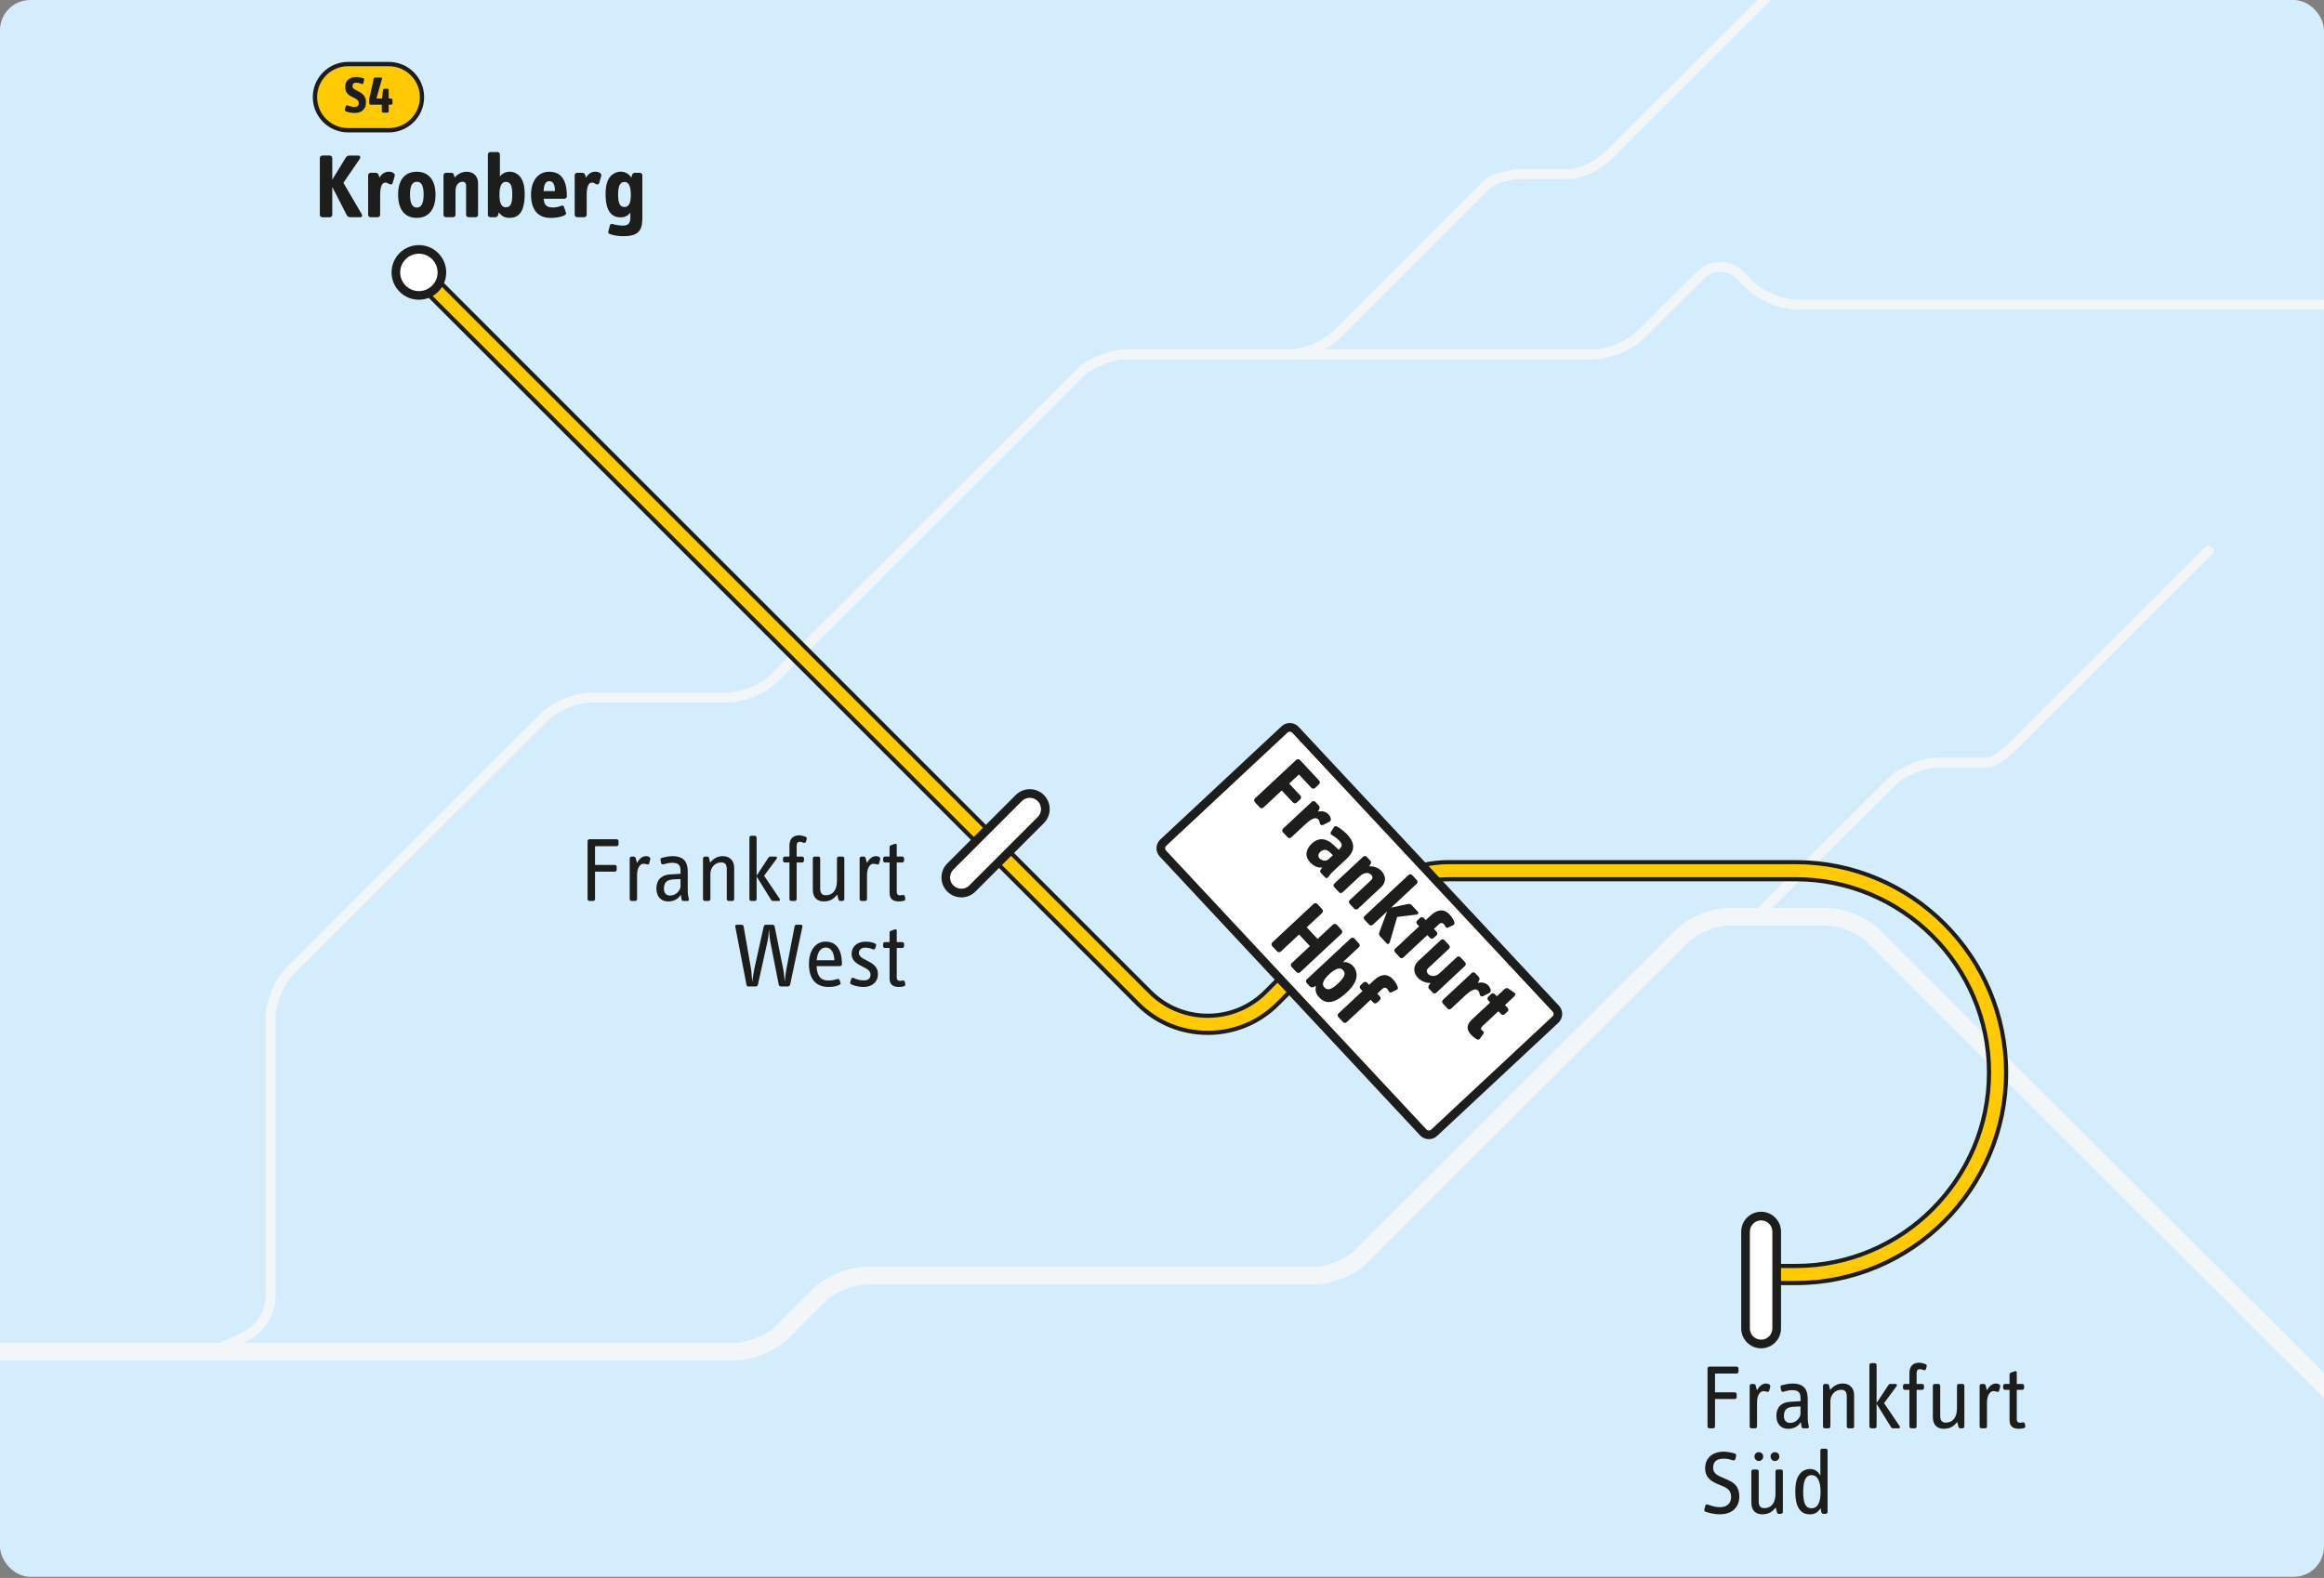 <?xml version="1.0" encoding="UTF-8"?>
<svg xmlns="http://www.w3.org/2000/svg" width="1920" height="1304" viewBox="0 0 1920 1304" fill="none">
  <rect x="0" y="0" width="1920" height="1304" fill="#808080" stroke="none"/>
  <g clip-path="url(#clip0_4075_39356)">
    <rect width="1920" height="1303.07" rx="25" fill="#D4EDFC"></rect>
    <path d="M2044.24 1258.93L1553.05 768.442C1542.84 758.25 1523.52 750.274 1509.11 750.274H1464.13L1565.5 649.059C1573.55 641.015 1590.01 634.205 1601.43 634.205H1643.28C1651.07 634.205 1667.7 617.682 1668.41 616.974L1827.61 458.01C1829.19 456.433 1829.19 453.874 1827.61 452.297C1826.03 450.72 1823.46 450.72 1821.86 452.297L1662.67 611.261C1653.33 620.585 1645.12 625.818 1643.28 626.115H1601.43C1587.74 626.115 1569.46 633.679 1559.77 643.346L1452.69 750.274H1428.48C1414.04 750.274 1394.75 758.25 1384.54 768.442L1119.61 1032.99C1112.2 1040.39 1096.47 1046.9 1085.99 1046.9H715.747C701.306 1046.9 682.013 1054.88 671.806 1065.07L641.048 1095.78C633.633 1103.19 617.91 1109.7 607.428 1109.7H201.023L204.616 1108.03C217.478 1102.05 227.57 1086.28 227.57 1072.11V841.251C227.57 829.847 234.39 813.439 242.446 805.372L452.72 595.378C460.776 587.334 477.231 580.524 488.628 580.524H600.883C614.569 580.524 632.854 572.96 642.535 563.293L894.485 311.707C902.541 303.663 918.996 296.853 930.416 296.853H1065.58H1316.64C1330.32 296.853 1348.61 289.288 1358.29 279.622L1407.97 230.008C1411.47 226.512 1416.17 224.569 1421.18 224.569C1426.19 224.569 1430.86 226.489 1434.38 230.008L1442.87 238.487C1452.55 248.153 1470.84 255.718 1484.53 255.718H2039.09C2041.34 255.718 2043.15 253.912 2043.15 251.673C2043.15 249.433 2041.34 247.628 2039.09 247.628H1484.53C1473.11 247.628 1456.67 240.818 1448.6 232.774L1440.1 224.295C1435.07 219.268 1428.34 216.48 1421.18 216.48C1414.02 216.48 1407.29 219.245 1402.25 224.272L1352.57 273.886C1344.49 281.93 1328.06 288.74 1316.64 288.74H1094.12C1099.06 286.112 1103.52 282.981 1106.91 279.599L1231.11 155.44C1234.68 151.875 1246.88 147.898 1258.67 147.898H1296.86C1307.07 147.898 1322.63 140.334 1332.31 130.667L1492.4 -29.21C1493.98 -30.787 1493.98 -33.347 1492.4 -34.924C1490.82 -36.5 1488.26 -36.5 1486.65 -34.924L1326.57 124.931C1318.51 132.976 1304.9 139.786 1296.86 139.786H1258.67C1247.18 139.786 1231.59 143.488 1225.37 149.704L1101.17 273.863C1093.11 281.93 1076.66 288.717 1065.26 288.717H954.88C954.88 288.717 954.858 288.717 954.835 288.717H930.393C916.707 288.717 898.421 296.281 888.74 305.948L636.791 557.534C628.735 565.578 612.28 572.388 600.86 572.388H488.605C474.92 572.388 456.611 579.953 446.953 589.619L236.679 799.613C226.998 809.28 219.423 827.539 219.423 841.205V1072.06C219.423 1082.96 211.07 1096.06 201.16 1100.65L181.776 1109.66H-392.108C-402.59 1109.66 -418.312 1103.17 -425.727 1095.74L-465.343 1056.18L-473.238 1048.3C-483.445 1038.1 -502.738 1030.11 -517.179 1030.11H-654.768C-658.796 1030.11 -662.069 1033.37 -662.069 1037.4C-662.069 1041.42 -658.796 1044.69 -654.768 1044.69H-517.202C-506.697 1044.69 -490.998 1051.18 -483.583 1058.6L-233.876 1307.95C-226.461 1315.35 -219.938 1331.05 -219.938 1341.52V1705.04C-219.938 1709.06 -216.666 1712.33 -212.638 1712.33C-208.61 1712.33 -205.337 1709.06 -205.337 1705.04V1341.52C-205.337 1327.1 -213.325 1307.84 -223.532 1297.64L-397.555 1123.87C-395.678 1124.1 -393.848 1124.21 -392.108 1124.21H607.383C621.824 1124.21 641.116 1116.24 651.323 1106.05L682.082 1075.33C689.497 1067.93 705.219 1061.44 715.701 1061.44H1085.95C1100.39 1061.44 1119.68 1053.46 1129.89 1043.27L1394.81 778.726C1402.23 771.322 1417.95 764.808 1428.43 764.808H1509.08C1519.56 764.808 1535.29 771.299 1542.7 778.726L2033.9 1269.21C2035.32 1270.63 2037.19 1271.34 2039.05 1271.34C2040.9 1271.34 2042.78 1270.63 2044.2 1269.21C2047.06 1266.36 2047.06 1261.76 2044.2 1258.91L2044.24 1258.93Z" fill="#F3F6F8"></path>
    <path d="M997.847 853.536C976.048 853.536 955.554 845.063 940.189 829.699L339.363 228.896L349.347 218.912L950.15 819.715C962.858 832.424 979.78 839.408 997.824 839.408C1015.87 839.408 1032.79 832.401 1045.5 819.692L1090.56 774.606L1100.55 784.589L1055.48 829.676C1040.12 845.041 1019.62 853.513 997.824 853.513L997.847 853.536Z" fill="#FFCB00"></path>
    <path d="M349.347 221.339L948.936 820.929C961.965 833.958 979.322 841.125 997.824 841.125C1016.33 841.125 1033.68 833.935 1046.71 820.906L1090.56 777.033L1098.12 784.589L1054.27 828.462C1039.22 843.506 1019.19 851.796 997.824 851.796C976.483 851.796 956.424 843.506 941.38 828.462L341.79 228.896L349.347 221.339ZM349.347 216.485L346.92 218.912L339.363 226.468L336.936 228.896L339.363 231.323L938.953 830.912C954.661 846.621 975.567 855.253 997.824 855.253C1020.08 855.253 1040.99 846.598 1056.7 830.912L1100.55 787.039L1102.97 784.612L1100.55 782.185L1092.99 774.629L1090.56 772.201L1088.13 774.629L1044.28 818.501C1031.9 830.889 1015.41 837.69 997.824 837.713C980.261 837.713 963.751 830.889 951.363 818.524L351.797 218.912L349.37 216.485H349.347Z" fill="#1D1D1B"></path>
    <path d="M1456.41 1060.31V1046.18H1483.47C1571.58 1046.18 1643.25 974.507 1643.25 886.395C1643.25 798.283 1571.58 726.611 1483.47 726.611H1196.67C1173.54 726.611 1148.04 737.167 1131.64 753.539L1100.34 784.818L1090.35 774.812L1121.66 743.533C1140.55 724.665 1169.99 712.483 1196.67 712.483H1483.47C1579.37 712.483 1657.38 790.52 1657.38 886.418C1657.38 982.315 1579.37 1060.33 1483.47 1060.33H1456.41V1060.31Z" fill="#FFCB00"></path>
    <path d="M1196.67 714.177H1483.47C1578.43 714.177 1655.67 791.436 1655.67 886.395C1655.67 981.354 1578.41 1058.59 1483.47 1058.59H1458.12V1047.9H1483.47C1572.52 1047.9 1644.97 975.446 1644.97 886.395C1644.97 797.344 1572.52 724.894 1483.47 724.894H1196.67C1173.11 724.894 1147.12 735.656 1130.43 752.326L1100.34 782.391L1092.78 774.812L1122.87 744.747C1141.46 726.176 1170.43 714.2 1196.67 714.2M1196.67 710.766C1169.56 710.766 1139.65 723.154 1120.44 742.319L1090.35 772.385L1087.93 774.812L1090.35 777.239L1097.91 784.818L1100.34 787.246L1102.77 784.818L1132.85 754.753C1148.93 738.701 1173.98 728.329 1196.67 728.329H1483.47C1570.62 728.329 1641.54 799.244 1641.54 886.418C1641.54 973.591 1570.62 1044.48 1483.47 1044.48H1454.69V1062.05H1483.47C1580.31 1062.05 1659.1 983.254 1659.1 886.418C1659.1 789.581 1580.31 710.789 1483.47 710.789H1196.67V710.766Z" fill="#1D1D1B"></path>
    <path d="M509.428 699.271H491.613V714.796H507.894C508.81 714.796 509.497 715.483 509.497 716.307V718.666C509.497 719.65 508.81 720.337 507.894 720.337H491.613V743.029C491.613 743.854 490.858 744.541 490.01 744.541H487.034C486.186 744.541 485.431 743.854 485.431 743.029V695.081C485.431 694.165 486.186 693.569 487.034 693.569H509.405C510.252 693.569 511.008 694.188 511.008 695.081V697.599C511.008 698.515 510.39 699.271 509.405 699.271H509.428Z" fill="#1D1D1B"></path>
    <path d="M536.517 712.896C536.219 713.972 535.899 714.728 534.616 714.338C533.54 714.041 532.716 713.812 531.502 713.812C529.304 713.812 526.327 716.559 526.327 723.177V743.053C526.327 743.877 525.572 744.564 524.724 744.564H521.839C520.992 744.564 520.236 743.877 520.236 743.053V709.415C520.236 708.499 520.992 707.904 521.839 707.904H523.579C524.335 707.904 524.953 708.293 525.182 709.049L526.259 713.148C527.632 710.491 530.289 707.515 533.632 707.515C536.059 707.515 537.593 708.659 537.204 710.171L536.517 712.919V712.896Z" fill="#1D1D1B"></path>
    <path d="M567.864 744.564H564.75C563.902 744.564 563.238 744.174 563.078 743.19L562.46 739.389C560.033 743.419 556.071 744.953 552.041 744.953C546.179 744.953 542.309 741.06 542.309 734.305C542.309 725.695 548.103 722.971 553.346 722.65L562.254 722.123V720.154C562.254 715.368 561.04 713.01 555.316 713.01C552.201 713.01 550.141 713.765 548.08 714.315C547.164 714.544 546.34 714.086 546.179 713.17L545.721 710.743C545.561 709.827 545.882 709.14 546.797 708.911C548.858 708.384 552.362 707.537 555.636 707.537C567.131 707.537 568.184 714.933 568.184 721.001V734.465C568.184 736.435 568.184 738.496 568.642 740.785L569.1 743.075C569.261 743.991 568.711 744.586 567.887 744.586L567.864 744.564ZM562.231 726.451L557.125 726.68C552.179 726.909 548.515 728.123 548.515 734.282C548.515 738.244 550.484 740.075 553.69 740.075C558.865 740.075 562.208 735.427 562.208 732.473V726.451H562.231Z" fill="#1D1D1B"></path>
    <path d="M604.936 744.564H602.051C601.204 744.564 600.448 743.877 600.448 743.053V718.391C600.448 714.361 599.074 712.69 595.731 712.69C590.785 712.69 586.892 716.88 586.892 722.124V743.053C586.892 743.877 586.137 744.564 585.289 744.564H582.404C581.557 744.564 580.801 743.877 580.801 743.053V709.415C580.801 708.499 581.557 707.904 582.404 707.904H584.076C585.152 707.904 585.61 708.202 585.816 709.117L586.663 712.85C589.938 709.049 593.212 707.515 597.174 707.515C602.875 707.515 606.539 711.316 606.539 717.04V743.076C606.539 743.9 605.783 744.587 604.936 744.587V744.564Z" fill="#1D1D1B"></path>
    <path d="M643.291 744.564H638.643C637.887 744.564 637.269 744.037 636.811 743.258L625.087 724.299V743.029C625.087 743.854 624.331 744.541 623.484 744.541H620.736C619.889 744.541 619.134 743.854 619.134 743.029V692.195C619.134 691.279 619.889 690.684 620.736 690.684H623.484C624.331 690.684 625.087 691.279 625.087 692.195V723.635L634.681 709.026C635.071 708.407 635.666 707.881 636.651 707.881H640.772C641.849 707.881 642.215 708.957 641.62 709.712L631.27 723.726L644.138 742.755C644.665 743.51 644.367 744.586 643.291 744.586V744.564Z" fill="#1D1D1B"></path>
    <path d="M665.823 695.63C665.594 696.386 664.907 696.706 664.083 696.477C663.327 696.248 661.793 695.63 660.808 695.63C659.205 695.63 658.152 696.477 658.152 699.202V707.881H662.709C663.556 707.881 664.22 708.636 664.22 709.484V711.155C664.22 711.98 663.533 712.758 662.709 712.758H658.152V743.052C658.152 743.877 657.396 744.564 656.549 744.564H653.801C653.046 744.564 652.198 743.877 652.198 743.052V712.758H648.397C647.481 712.758 646.863 712.002 646.863 711.155V709.484C646.863 708.636 647.481 707.881 648.397 707.881H652.198V698.973C652.198 692.653 655.702 690.295 660.487 690.295C661.701 690.295 664.357 690.982 665.594 691.509C666.441 691.898 666.67 692.722 666.441 693.569L665.823 695.63Z" fill="#1D1D1B"></path>
    <path d="M695.957 744.564H694.217C693.461 744.564 692.911 744.106 692.682 743.259L691.698 739.297C689.797 741.358 687.278 744.93 680.592 744.93C675.028 744.93 671.524 741.656 671.524 735.267V709.392C671.524 708.476 672.28 707.881 673.127 707.881H676.012C676.86 707.881 677.615 708.499 677.615 709.392V734.511C677.615 738.244 679.356 739.847 682.264 739.847C687.668 739.847 691.469 735.954 691.469 727.894V709.392C691.469 708.476 692.224 707.881 693.072 707.881H695.957C696.804 707.881 697.56 708.499 697.56 709.392V743.03C697.56 743.854 696.804 744.541 695.957 744.541V744.564Z" fill="#1D1D1B"></path>
    <path d="M726.48 712.896C726.183 713.972 725.862 714.728 724.58 714.338C723.504 714.041 722.679 713.812 721.466 713.812C719.267 713.812 716.291 716.559 716.291 723.177V743.053C716.291 743.877 715.535 744.564 714.688 744.564H711.803C710.955 744.564 710.2 743.877 710.2 743.053V709.415C710.2 708.499 710.955 707.904 711.803 707.904H713.543C714.298 707.904 714.917 708.293 715.146 709.049L716.222 713.148C717.596 710.491 720.252 707.515 723.595 707.515C726.022 707.515 727.557 708.659 727.167 710.171L726.48 712.919V712.896Z" fill="#1D1D1B"></path>
    <path d="M746.722 744.404C745.646 744.701 744.134 744.93 742.531 744.93C737.356 744.93 734.929 742.572 734.929 737.694V712.735H731.128C730.212 712.735 729.594 711.98 729.594 711.132V709.461C729.594 708.614 730.212 707.858 731.128 707.858H734.929V700.164C734.929 699.34 735.387 698.722 736.074 698.493L738.891 697.508C739.806 697.21 740.86 697.119 740.86 698.332V707.858H745.417C746.264 707.858 746.928 708.614 746.928 709.461V711.132C746.928 711.957 746.241 712.735 745.417 712.735H740.86V736.939C740.86 739 741.684 739.916 743.608 739.916C744.226 739.916 745.21 739.755 745.966 739.618C746.722 739.48 747.409 740.007 747.569 740.831L747.867 742.434C748.027 743.35 747.798 744.106 746.722 744.404Z" fill="#1D1D1B"></path>
    <path d="M652.817 813.716C652.657 814.541 651.603 815.228 650.756 815.228H645.421C644.436 815.228 643.589 814.77 643.36 813.716L636.284 777.56C635.758 774.675 635.529 770.324 635.3 767.737C635.14 770.256 634.842 774.652 634.155 777.629L626.163 813.716C625.935 814.701 625.179 815.228 624.263 815.228H618.332C617.416 815.228 616.958 814.93 616.729 813.854L607.456 765.745C607.295 764.92 607.753 764.233 608.601 764.233H612.86C613.707 764.233 614.234 764.92 614.371 765.745L620.462 800.596C620.988 803.801 621.149 808.816 621.446 811.404C621.836 808.747 622.591 803.412 623.187 800.664L630.949 765.722C631.178 764.806 631.865 764.21 632.689 764.21H638.254C639.17 764.21 639.857 764.897 639.994 765.722L647.001 800.573C647.688 803.847 648.077 808.633 648.283 811.381C648.581 808.633 649.13 803.847 649.726 800.641L656.435 765.699C656.595 764.874 657.191 764.188 658.038 764.188H661.701C662.549 764.188 663.075 764.943 662.915 765.79L652.794 813.671L652.817 813.716Z" fill="#1D1D1B"></path>
    <path d="M694.056 798.42H674.639C674.936 806.114 677.616 810.304 684.462 810.304C687.347 810.304 689.408 809.778 691.698 809.091C692.774 808.793 693.37 809.32 693.667 810.075L694.354 811.976C694.652 812.8 694.285 813.579 693.37 813.945C691.309 814.861 688.881 815.617 684.531 815.617C674.021 815.617 668.319 808.999 668.319 796.657C668.319 785.162 673.952 778.155 682.104 778.155C689.11 778.155 695.568 782.414 695.568 796.794C695.568 797.619 694.881 798.397 694.056 798.397V798.42ZM682.264 783.033C679.745 783.033 675.578 784.475 674.662 793.543H689.339C689.179 788.437 687.279 783.033 682.264 783.033Z" fill="#1D1D1B"></path>
    <path d="M713.474 815.617C710.2 815.617 706.101 814.861 703.353 813.487C702.437 813.029 702.208 812.342 702.506 811.426L703.193 809.137C703.491 808.06 704.338 807.763 705.162 808.152C707.589 809.366 710.566 810.213 713.612 810.213C717.413 810.213 719.176 808.541 719.176 805.427C719.176 802.084 716.359 800.71 712.627 798.81C708.299 796.611 703.559 794.253 703.559 788.299C703.559 782.346 708.047 778.178 715.215 778.178C718.787 778.178 721.077 778.865 723.046 779.781C723.801 780.17 724.03 780.926 723.733 781.842L723.046 783.742C722.748 784.658 721.97 784.819 721.145 784.498C719.611 783.88 717.253 783.124 714.986 783.124C711.551 783.124 709.582 784.956 709.582 787.452C709.582 790.497 712.467 791.871 715.833 793.612C720.71 796.199 725.336 798.489 725.336 805.107C725.336 811.266 720.779 815.617 713.451 815.617H713.474Z" fill="#1D1D1B"></path>
    <path d="M746.722 815.09C745.646 815.388 744.134 815.617 742.531 815.617C737.356 815.617 734.929 813.258 734.929 808.381V783.422H731.128C730.212 783.422 729.594 782.666 729.594 781.819V780.147C729.594 779.3 730.212 778.545 731.128 778.545H734.929V770.851C734.929 770.026 735.387 769.408 736.074 769.179L738.891 768.195C739.806 767.897 740.86 767.805 740.86 769.019V778.545H745.417C746.264 778.545 746.928 779.3 746.928 780.147V781.819C746.928 782.643 746.241 783.422 745.417 783.422H740.86V807.625C740.86 809.686 741.684 810.602 743.608 810.602C744.226 810.602 745.21 810.442 745.966 810.304C746.722 810.167 747.409 810.694 747.569 811.518L747.867 813.121C748.027 814.037 747.798 814.792 746.722 815.09Z" fill="#1D1D1B"></path>
    <path d="M1434.7 1135.09H1416.88V1150.62H1433.16C1434.08 1150.62 1434.77 1151.3 1434.77 1152.13V1154.49C1434.77 1155.47 1434.08 1156.16 1433.16 1156.16H1416.88V1178.85C1416.88 1179.68 1416.13 1180.36 1415.28 1180.36H1412.3C1411.48 1180.36 1410.7 1179.68 1410.7 1178.85V1130.9C1410.7 1129.99 1411.46 1129.39 1412.3 1129.39H1434.68C1435.5 1129.39 1436.28 1130.01 1436.28 1130.9V1133.42C1436.28 1134.34 1435.66 1135.09 1434.68 1135.09H1434.7Z" fill="#1D1D1B"></path>
    <path d="M1461.79 1148.72C1461.49 1149.79 1461.19 1150.55 1459.89 1150.16C1458.81 1149.86 1457.99 1149.63 1456.77 1149.63C1454.57 1149.63 1451.6 1152.38 1451.6 1159V1178.87C1451.6 1179.7 1450.84 1180.39 1449.99 1180.39H1447.11C1446.26 1180.39 1445.51 1179.7 1445.51 1178.87V1145.24C1445.51 1144.32 1446.26 1143.73 1447.11 1143.73H1448.85C1449.61 1143.73 1450.22 1144.11 1450.45 1144.87L1451.53 1148.97C1452.9 1146.31 1455.56 1143.34 1458.92 1143.34C1461.35 1143.34 1462.89 1144.48 1462.5 1145.99L1461.81 1148.74L1461.79 1148.72Z" fill="#1D1D1B"></path>
    <path d="M1493.16 1180.38H1490.04C1489.22 1180.38 1488.53 1180 1488.37 1179.01L1487.75 1175.21C1485.33 1179.24 1481.36 1180.77 1477.33 1180.77C1471.47 1180.77 1467.6 1176.88 1467.6 1170.13C1467.6 1161.52 1473.4 1158.79 1478.64 1158.47L1487.55 1157.94V1155.98C1487.55 1151.19 1486.33 1148.83 1480.63 1148.83C1477.52 1148.83 1475.46 1149.59 1473.4 1150.14C1472.48 1150.37 1471.66 1149.91 1471.5 1148.99L1471.04 1146.56C1470.88 1145.65 1471.2 1144.96 1472.11 1144.73C1474.17 1144.21 1477.68 1143.36 1480.93 1143.36C1492.42 1143.36 1493.48 1150.75 1493.48 1156.82V1170.29C1493.48 1172.26 1493.48 1174.32 1493.94 1176.61L1494.39 1178.9C1494.55 1179.81 1494 1180.41 1493.18 1180.41L1493.16 1180.38ZM1487.52 1162.27L1482.42 1162.5C1477.47 1162.73 1473.81 1163.94 1473.81 1170.1C1473.81 1174.06 1475.8 1175.9 1478.98 1175.9C1484.16 1175.9 1487.5 1171.25 1487.5 1168.29V1162.27H1487.52Z" fill="#1D1D1B"></path>
    <path d="M1530.23 1180.39H1527.34C1526.52 1180.39 1525.74 1179.7 1525.74 1178.87V1154.21C1525.74 1150.18 1524.37 1148.51 1521.02 1148.51C1516.08 1148.51 1512.19 1152.7 1512.19 1157.95V1178.87C1512.19 1179.7 1511.43 1180.39 1510.58 1180.39H1507.7C1506.87 1180.39 1506.1 1179.7 1506.1 1178.87V1145.24C1506.1 1144.32 1506.85 1143.73 1507.7 1143.73H1509.37C1510.45 1143.73 1510.88 1144.02 1511.11 1144.94L1511.93 1148.67C1515.21 1144.87 1518.48 1143.34 1522.44 1143.34C1528.15 1143.34 1531.81 1147.14 1531.81 1152.86V1178.9C1531.81 1179.72 1531.05 1180.41 1530.21 1180.41L1530.23 1180.39Z" fill="#1D1D1B"></path>
    <path d="M1568.58 1180.38H1563.94C1563.18 1180.38 1562.56 1179.86 1562.1 1179.08L1550.38 1160.12V1178.85C1550.38 1179.68 1549.63 1180.36 1548.78 1180.36H1546.03C1545.18 1180.36 1544.43 1179.68 1544.43 1178.85V1128.02C1544.43 1127.1 1545.18 1126.51 1546.03 1126.51H1548.78C1549.6 1126.51 1550.38 1127.1 1550.38 1128.02V1159.46L1559.98 1144.85C1560.36 1144.23 1560.96 1143.7 1561.94 1143.7H1566.07C1567.14 1143.7 1567.51 1144.78 1566.89 1145.53L1556.54 1159.55L1569.41 1178.58C1569.94 1179.33 1569.64 1180.41 1568.56 1180.41L1568.58 1180.38Z" fill="#1D1D1B"></path>
    <path d="M1591.12 1131.45C1590.89 1132.21 1590.2 1132.53 1589.38 1132.3C1588.62 1132.07 1587.09 1131.45 1586.1 1131.45C1584.5 1131.45 1583.44 1132.3 1583.44 1135.02V1143.7H1588C1588.85 1143.7 1589.54 1144.46 1589.54 1145.3V1146.98C1589.54 1147.8 1588.85 1148.58 1588 1148.58H1583.44V1178.87C1583.44 1179.7 1582.69 1180.38 1581.84 1180.38H1579.09C1578.34 1180.38 1577.49 1179.7 1577.49 1178.87V1148.58H1573.69C1572.77 1148.58 1572.18 1147.82 1572.18 1146.98V1145.3C1572.18 1144.46 1572.77 1143.7 1573.69 1143.7H1577.49V1134.79C1577.49 1128.47 1580.99 1126.12 1585.78 1126.12C1586.99 1126.12 1589.67 1126.8 1590.89 1127.33C1591.71 1127.72 1591.96 1128.54 1591.71 1129.39L1591.12 1131.45Z" fill="#1D1D1B"></path>
    <path d="M1621.25 1180.38H1619.51C1618.75 1180.38 1618.2 1179.93 1618 1179.08L1617.01 1175.12C1615.11 1177.18 1612.59 1180.75 1605.91 1180.75C1600.34 1180.75 1596.84 1177.48 1596.84 1171.09V1145.21C1596.84 1144.3 1597.6 1143.7 1598.44 1143.7H1601.33C1602.18 1143.7 1602.93 1144.32 1602.93 1145.21V1170.33C1602.93 1174.07 1604.67 1175.67 1607.58 1175.67C1612.98 1175.67 1616.78 1171.78 1616.78 1163.72V1145.21C1616.78 1144.3 1617.54 1143.7 1618.39 1143.7H1621.27C1622.1 1143.7 1622.88 1144.32 1622.88 1145.21V1178.85C1622.88 1179.68 1622.12 1180.36 1621.27 1180.36L1621.25 1180.38Z" fill="#1D1D1B"></path>
    <path d="M1651.77 1148.72C1651.48 1149.79 1651.15 1150.55 1649.87 1150.16C1648.8 1149.86 1647.97 1149.63 1646.76 1149.63C1644.56 1149.63 1641.58 1152.38 1641.58 1159V1178.87C1641.58 1179.7 1640.83 1180.39 1639.98 1180.39H1637.1C1636.25 1180.39 1635.49 1179.7 1635.49 1178.87V1145.24C1635.49 1144.32 1636.25 1143.73 1637.1 1143.73H1638.84C1639.59 1143.73 1640.21 1144.11 1640.44 1144.87L1641.51 1148.97C1642.89 1146.31 1645.54 1143.34 1648.89 1143.34C1651.31 1143.34 1652.85 1144.48 1652.46 1145.99L1651.77 1148.74V1148.72Z" fill="#1D1D1B"></path>
    <path d="M1672.02 1180.22C1670.94 1180.52 1669.43 1180.75 1667.83 1180.75C1662.65 1180.75 1660.22 1178.39 1660.22 1173.52V1148.56H1656.42C1655.51 1148.56 1654.91 1147.8 1654.91 1146.95V1145.28C1654.91 1144.43 1655.51 1143.68 1656.42 1143.68H1660.22V1135.99C1660.22 1135.16 1660.68 1134.54 1661.37 1134.31L1664.18 1133.33C1665.1 1133.03 1666.18 1132.94 1666.18 1134.15V1143.68H1670.73C1671.58 1143.68 1672.27 1144.43 1672.27 1145.28V1146.95C1672.27 1147.78 1671.58 1148.56 1670.73 1148.56H1666.18V1172.76C1666.18 1174.82 1667 1175.74 1668.92 1175.74C1669.54 1175.74 1670.53 1175.58 1671.28 1175.44C1672.04 1175.28 1672.73 1175.83 1672.89 1176.65L1673.18 1178.26C1673.34 1179.17 1673.12 1179.93 1672.04 1180.22H1672.02Z" fill="#1D1D1B"></path>
    <path d="M1420.94 1251.44C1416.75 1251.44 1412.03 1250.36 1409.14 1249.31C1408.16 1248.92 1407.84 1248.23 1408.07 1247.41L1408.82 1244.43C1409.05 1243.61 1409.74 1242.99 1410.79 1243.35C1413.54 1244.34 1417.18 1245.55 1420.98 1245.55C1427.07 1245.55 1430.19 1242.12 1430.19 1237.03C1430.19 1232.32 1427.67 1230.12 1423.64 1228.36L1420.07 1226.85C1414.5 1224.49 1408.73 1221.74 1408.73 1213.22C1408.73 1205.46 1414.2 1199.67 1424.1 1199.67C1427.21 1199.67 1431.1 1200.49 1433.39 1201.27C1434.08 1201.5 1434.54 1202.41 1434.31 1203.24L1433.71 1205.66C1433.48 1206.49 1432.57 1207.04 1431.97 1206.88C1429.45 1206.12 1427.26 1205.44 1424.14 1205.44C1417.91 1205.44 1415.33 1208.25 1415.33 1212.97C1415.33 1217.69 1418.9 1219.29 1423.16 1221.12L1427.35 1222.95C1432.98 1225.38 1436.94 1228.65 1436.94 1236.81C1436.94 1244.5 1432.13 1251.41 1420.96 1251.41L1420.94 1251.44Z" fill="#1D1D1B"></path>
    <path d="M1471.31 1251.07H1469.57C1468.82 1251.07 1468.27 1250.61 1468.06 1249.77L1467.08 1245.81C1465.18 1247.87 1462.66 1251.44 1455.97 1251.44C1450.41 1251.44 1446.9 1248.16 1446.9 1241.78V1215.9C1446.9 1214.98 1447.66 1214.39 1448.51 1214.39H1451.39C1452.22 1214.39 1452.99 1215.01 1452.99 1215.9V1241.02C1452.99 1244.75 1454.73 1246.36 1457.64 1246.36C1463.05 1246.36 1466.85 1242.46 1466.85 1234.4V1215.9C1466.85 1214.98 1467.6 1214.39 1468.45 1214.39H1471.34C1472.16 1214.39 1472.94 1215.01 1472.94 1215.9V1249.54C1472.94 1250.36 1472.18 1251.05 1471.34 1251.05L1471.31 1251.07ZM1453.04 1207.38C1451.14 1207.38 1449.47 1205.78 1449.47 1203.65C1449.47 1201.52 1451.14 1200.08 1452.97 1200.08C1455.1 1200.08 1456.7 1201.59 1456.7 1203.65C1456.7 1205.71 1455.19 1207.38 1453.04 1207.38ZM1466.37 1207.38C1464.47 1207.38 1462.79 1205.78 1462.79 1203.65C1462.79 1201.52 1464.47 1200.08 1466.3 1200.08C1468.43 1200.08 1470.03 1201.59 1470.03 1203.65C1470.03 1205.71 1468.52 1207.38 1466.37 1207.38Z" fill="#1D1D1B"></path>
    <path d="M1508.29 1251.07H1506.69C1505.55 1251.07 1504.95 1250.61 1504.7 1249.56L1504.08 1246.29C1501.88 1250.02 1499.13 1251.46 1495.17 1251.46C1487.34 1251.46 1483.22 1245.23 1483.22 1232.89C1483.22 1225.36 1484.3 1221.62 1486.88 1218.12C1488.88 1215.47 1492.13 1214 1495.4 1214C1499.13 1214 1501.95 1215.83 1503.92 1219.4V1198.7C1503.92 1197.79 1504.67 1197.19 1505.52 1197.19H1508.27C1509.09 1197.19 1509.87 1197.79 1509.87 1198.7V1249.54C1509.87 1250.36 1509.12 1251.05 1508.27 1251.05L1508.29 1251.07ZM1496.73 1219.04C1494.44 1219.04 1492.7 1220.02 1491.62 1222.01C1490.55 1223.98 1489.72 1227.26 1489.72 1232.82C1489.72 1242.55 1491.85 1246.45 1496.64 1246.45C1501.42 1246.45 1504.1 1242.12 1504.1 1232.98C1504.1 1223.85 1501.35 1219.06 1496.73 1219.06V1219.04Z" fill="#1D1D1B"></path>
    <path d="M365.078 225.117C365.078 235.628 356.56 244.123 346.073 244.123C335.586 244.123 327.067 235.605 327.067 225.117C327.067 214.63 335.586 206.112 346.073 206.112C356.56 206.112 365.078 214.63 365.078 225.117Z" fill="white"></path>
    <path d="M346.072 247.695C333.615 247.695 323.494 237.574 323.494 225.117C323.494 212.661 333.615 202.54 346.072 202.54C358.529 202.54 368.65 212.661 368.65 225.117C368.65 237.574 358.529 247.695 346.072 247.695ZM346.072 209.661C337.554 209.661 330.616 216.599 330.616 225.117C330.616 233.636 337.554 240.574 346.072 240.574C354.59 240.574 361.528 233.636 361.528 225.117C361.528 216.599 354.59 209.661 346.072 209.661Z" fill="#1D1D1B"></path>
    <path d="M297.413 179.527H289.811C288.3 179.527 287.155 179.138 286.468 177.787L274.515 154.5V177.489C274.515 178.566 273.53 179.55 272.385 179.55H266.363C265.218 179.55 264.234 178.566 264.234 177.489V130.594C264.234 129.518 265.218 128.533 266.363 128.533H272.385C273.53 128.533 274.515 129.518 274.515 130.594V148.477L285.621 130.296C286.468 128.922 287.452 128.556 288.964 128.556H295.879C297.551 128.556 298.169 129.93 297.161 131.372L283.697 151.088L298.695 176.734C299.68 178.405 299.085 179.55 297.39 179.55L297.413 179.527Z" fill="#1D1D1B"></path>
    <path d="M324.502 151.042C324.113 152.255 323.289 152.645 322.212 152.324C321.136 152.026 320.083 150.882 318.48 150.882C315.595 150.882 314.061 153.858 314.061 161.758V177.443C314.061 178.588 313.145 179.504 312 179.504H306.206C305.062 179.504 304.146 178.588 304.146 177.443V144.859C304.146 143.714 305.062 142.799 306.206 142.799H310.397C311.542 142.799 312.595 143.623 312.916 144.859L313.442 146.76C315.274 143.943 317.633 141.883 321.205 141.883C322.487 141.883 323.495 142.112 324.319 142.501C326.059 143.348 326.38 144.401 326.059 145.546L324.456 151.019L324.502 151.042Z" fill="#1D1D1B"></path>
    <path d="M344.355 180.054C334.074 180.054 328.899 172.749 328.899 160.797C328.899 148.844 334.303 141.928 344.355 141.928C354.407 141.928 359.811 149.233 359.811 160.797C359.811 172.36 354.636 180.054 344.355 180.054ZM344.355 150.218C341.378 150.218 338.722 152.278 338.722 160.797C338.722 169.315 341.47 171.536 344.355 171.536C347.24 171.536 349.988 169.567 349.988 160.797C349.988 152.027 347.332 150.218 344.355 150.218Z" fill="#1D1D1B"></path>
    <path d="M392.922 179.527H387.128C385.984 179.527 385.068 178.611 385.068 177.466V153.423C385.068 151.592 384.312 150.218 381.954 150.218C378.679 150.218 376.321 153.332 376.321 157.751V177.466C376.321 178.611 375.405 179.527 374.26 179.527H368.466C367.322 179.527 366.406 178.611 366.406 177.466V144.882C366.406 143.737 367.322 142.821 368.466 142.821H372.955C374.168 142.821 374.855 143.577 375.084 144.653L375.542 146.714C378.427 143.6 381.633 141.928 385.594 141.928C391.296 141.928 394.96 145.73 394.96 151.454V177.489C394.96 178.634 394.044 179.55 392.899 179.55L392.922 179.527Z" fill="#1D1D1B"></path>
    <path d="M420.926 180.054C416.37 180.054 413.919 177.993 412.088 175.497L411.63 177.466C411.332 178.68 410.256 179.527 409.111 179.527H405.149C404.005 179.527 403.089 178.611 403.089 177.466V127.686C403.089 126.541 404.005 125.625 405.149 125.625H410.943C412.088 125.625 413.004 126.541 413.004 127.686V145.798C414.675 143.737 417.263 141.905 421.224 141.905C424.567 141.905 427.384 143.646 428.918 145.18C432.49 148.752 433.475 154.545 433.475 160.476C433.475 176.917 427.223 180.031 420.926 180.031V180.054ZM417.812 150.286C414.606 150.286 412.637 153.492 412.637 161.025C412.637 168.559 414.698 171.307 417.812 171.307C421.316 171.307 423.216 169.108 423.216 161.025C423.216 153.561 422.003 150.286 417.812 150.286Z" fill="#1D1D1B"></path>
    <path d="M466.288 164.231H449.16C449.549 168.261 450.534 171.467 456.762 171.467C459.739 171.467 461.868 170.78 463.906 170.025C465.212 169.567 465.738 170.254 466.036 171.238L467.547 175.658C467.936 176.802 467.25 177.558 466.334 177.947C462.899 179.459 459.716 180.077 454.77 180.077C444.947 180.077 438.718 173.917 438.718 160.888C438.718 149.851 444.283 141.928 453.625 141.928C463.677 141.928 468.326 148.775 468.326 162.17C468.326 163.315 467.41 164.231 466.265 164.231H466.288ZM453.877 149.691C450.305 149.691 449.297 153.423 449.091 157.911H458.457C458.457 153.584 457.472 149.691 453.9 149.691H453.877Z" fill="#1D1D1B"></path>
    <path d="M495.14 151.042C494.75 152.255 493.926 152.645 492.85 152.324C491.774 152.026 490.72 150.882 489.117 150.882C486.232 150.882 484.698 153.858 484.698 161.758V177.443C484.698 178.588 483.782 179.504 482.637 179.504H476.844C475.699 179.504 474.783 178.588 474.783 177.443V144.859C474.783 143.714 475.699 142.799 476.844 142.799H481.034C482.179 142.799 483.233 143.623 483.553 144.859L484.08 146.76C485.912 143.943 488.27 141.883 491.842 141.883C493.125 141.883 494.132 142.112 494.956 142.501C496.697 143.348 497.017 144.401 496.697 145.546L495.094 151.019L495.14 151.042Z" fill="#1D1D1B"></path>
    <path d="M515.771 195.19C511.054 195.19 507.092 194.663 503.52 193.289C502.535 192.9 502.375 192.075 502.604 191.159L503.886 186.282C504.115 185.298 505.031 184.771 506.176 185.137C508.535 185.893 511.741 186.42 514.855 186.42C518.587 186.42 520.785 184.817 520.785 180.031V175.543C519.572 177.672 516.595 179.642 512.863 179.642C506.543 179.642 500.314 176.207 500.314 160.453C500.314 154.522 501.299 148.729 504.871 145.157C506.382 143.623 509.359 141.883 512.702 141.883C516.664 141.883 520.007 143.852 521.541 146.897L522.068 144.836C522.365 143.623 523.442 142.776 524.586 142.776H528.616C529.761 142.776 530.677 143.692 530.677 144.836V179.161C530.677 187.313 530.059 195.144 515.748 195.144L515.771 195.19ZM516 150.355C512.267 150.355 510.664 153.561 510.664 161.003C510.664 169.063 512.725 171.055 516 171.055C519.274 171.055 521.175 168.399 521.175 161.003C521.175 153.606 519.205 150.355 516 150.355Z" fill="#1D1D1B"></path>
    <path d="M348.636 80.286C348.636 95.376 336.385 107.627 321.273 107.627H287.544C272.454 107.627 260.203 95.376 260.203 80.286C260.203 65.196 272.454 52.946 287.544 52.946H321.273C336.385 52.946 348.636 65.196 348.636 80.286Z" fill="#FFCB00"></path>
    <path d="M321.273 109.413H287.544C271.493 109.413 258.418 96.338 258.418 80.286C258.418 64.235 271.493 51.16 287.544 51.16H321.273C337.348 51.16 350.4 64.235 350.4 80.286C350.4 96.338 337.325 109.413 321.273 109.413ZM287.544 54.732C273.462 54.732 261.99 66.181 261.99 80.286C261.99 94.392 273.462 105.841 287.567 105.841H321.296C335.402 105.841 346.874 94.369 346.874 80.286C346.874 66.204 335.379 54.732 321.273 54.732H287.544Z" fill="#1D1D1B"></path>
    <path d="M293.085 93.361C290.429 93.361 287.659 92.789 285.666 92.01C285.094 91.804 284.842 91.14 284.98 90.545L285.598 87.82C285.735 87.179 286.514 86.858 287.109 87.087C288.895 87.705 290.704 88.347 292.879 88.347C295.055 88.347 296.383 87.43 296.383 85.049C296.383 82.805 294.436 81.798 292.17 80.721C289.01 79.21 285.186 77.424 285.186 71.7C285.186 66.937 288.643 63.593 294.116 63.593C296.497 63.593 298.535 64.074 300.184 64.716C300.825 64.967 300.917 65.54 300.802 66.135L300.184 68.7C300.047 69.295 299.589 69.662 298.787 69.341C297.482 68.86 296.406 68.333 294.276 68.333C292.284 68.333 291.208 69.295 291.208 71.379C291.208 73.165 293.292 74.012 295.627 75.249C298.741 76.852 302.382 78.981 302.382 84.477C302.382 90.339 298.65 93.361 293.063 93.361H293.085Z" fill="#1D1D1B"></path>
    <path d="M323.105 86.515H321.158V91.896C321.158 92.537 320.632 93.064 319.99 93.064H316.601C315.96 93.064 315.434 92.537 315.434 91.896V86.515H306.114C305.473 86.515 304.946 85.988 304.946 85.347V82.668C304.946 82.095 305.129 81.408 305.244 80.767L308.747 64.99C308.885 64.349 309.572 64.029 310.259 64.029H314.77C315.502 64.029 315.731 64.647 315.502 65.334L310.991 81.431H315.548L316.418 74.539C316.51 73.898 316.945 73.371 317.586 73.371H319.968C320.609 73.371 321.135 73.898 321.135 74.539V81.431H323.082C323.723 81.431 324.249 81.958 324.249 82.599V85.37C324.249 86.011 323.723 86.537 323.082 86.537L323.105 86.515Z" fill="#1D1D1B"></path>
    <path d="M1286.97 835.268L1068.73 601.481C1067.2 599.836 1064.62 599.747 1062.97 601.283L959.411 697.957C957.765 699.493 957.677 702.072 959.213 703.718L1177.45 937.504C1178.99 939.15 1181.57 939.239 1183.21 937.703L1286.77 841.029C1288.42 839.493 1288.51 836.914 1286.97 835.268Z" fill="white"></path>
    <path d="M1180.48 941.396C1177.83 941.396 1175.17 940.343 1173.22 938.259L958.118 707.789C954.385 703.782 954.591 697.507 958.599 693.752L1058.82 600.19C1062.83 596.458 1069.11 596.664 1072.86 600.671L1287.97 831.141C1291.7 835.149 1291.47 841.423 1287.49 845.178L1187.26 938.74C1185.36 940.526 1182.91 941.396 1180.51 941.396H1180.48ZM1178.44 933.382C1178.95 933.931 1179.64 934.252 1180.39 934.275C1181.1 934.321 1181.86 934.046 1182.38 933.519L1282.61 839.957C1283.16 839.453 1283.48 838.767 1283.5 838.011C1283.52 837.255 1283.27 836.545 1282.75 836.019L1067.64 605.548C1067.14 604.999 1066.45 604.701 1065.69 604.655C1064.94 604.587 1064.23 604.884 1063.7 605.411L963.476 698.973C962.354 700.026 962.285 701.789 963.339 702.911L1178.47 933.382H1178.44Z" fill="#1D1D1B"></path>
    <path d="M1083.44 651.093L1073.11 640.01L1065.05 647.543L1074.35 657.504C1075.13 658.328 1075.08 659.748 1074.24 660.527L1071.24 663.32C1070.41 664.099 1068.99 664.053 1068.21 663.206L1058.92 653.245L1043.78 667.373C1042.96 668.152 1041.56 668.106 1040.76 667.259L1036.66 662.862C1035.88 662.038 1035.93 660.618 1036.77 659.84L1070.94 627.943C1071.76 627.164 1073.16 627.21 1073.96 628.057L1089.85 645.093C1090.63 645.918 1090.58 647.314 1089.74 648.116L1086.46 651.184C1085.64 651.963 1084.24 651.917 1083.44 651.07V651.093Z" fill="#1D1D1B"></path>
    <path d="M1093.15 681.685C1092 682.234 1091.16 681.891 1090.65 680.906C1090.15 679.922 1090.26 678.364 1089.16 677.197C1087.19 675.09 1083.99 676.006 1078.2 681.387L1066.72 692.08C1065.9 692.859 1064.59 692.813 1063.82 691.966L1059.88 687.73C1059.1 686.906 1059.14 685.6 1059.97 684.822L1083.78 662.588C1084.61 661.809 1085.91 661.855 1086.69 662.679L1089.55 665.748C1090.33 666.572 1090.45 667.923 1089.76 668.999L1088.73 670.694C1092.03 670.098 1095.14 670.419 1097.59 673.052C1098.48 673.991 1098.99 674.884 1099.28 675.754C1099.86 677.609 1099.28 678.548 1098.25 679.12L1093.15 681.685Z" fill="#1D1D1B"></path>
    <path d="M1094.61 724.985L1091.25 721.367C1090.35 720.429 1090.49 719.467 1091.36 718.345L1092.48 716.879C1089.19 717.36 1085.57 716.055 1082.41 712.666C1077.62 707.537 1078.68 701.881 1083.97 696.935C1088.75 692.47 1095.07 691.875 1101.85 698.355L1105.97 702.316C1108.86 699.614 1109.52 697.965 1106.54 694.806C1104.73 692.859 1102.15 691.096 1100.41 690.111C1099.15 689.424 1098.96 688.348 1099.58 687.455L1101.96 683.769C1102.7 682.647 1103.52 682.418 1104.62 683.059C1106.96 684.318 1110.67 687.089 1112.91 689.47C1122.53 699.774 1116.32 706.163 1111.47 710.697L1102.67 718.894C1101.51 719.994 1099.9 721.39 1098.67 723.062L1097.32 724.848C1096.51 725.901 1095.55 725.97 1094.61 724.962V724.985ZM1101.21 706.758L1098.76 704.354C1096.26 701.904 1093.47 701.492 1090.63 704.125C1088.64 706.003 1089.1 708.27 1089.97 709.209C1092.3 711.704 1095.8 711.773 1097.57 710.124L1101.19 706.758H1101.21Z" fill="#1D1D1B"></path>
    <path d="M1118.93 751.021L1114.99 746.784C1114.21 745.96 1114.26 744.655 1115.08 743.876L1132.67 727.458C1134 726.222 1134.48 724.71 1132.88 722.993C1130.66 720.612 1126.76 721.001 1123.53 724.024L1109.13 737.465C1108.31 738.243 1107 738.198 1106.22 737.35L1102.28 733.114C1101.51 732.29 1101.55 730.985 1102.38 730.206L1126.19 707.972C1127.01 707.193 1128.32 707.239 1129.1 708.064L1132.17 711.338C1132.99 712.231 1132.9 713.238 1132.28 714.132L1131.09 715.872C1135.35 715.872 1138.76 717.04 1141.46 719.948C1145.36 724.115 1145.06 729.382 1140.89 733.274L1121.86 751.043C1121.04 751.822 1119.73 751.776 1118.95 750.952L1118.93 751.021Z" fill="#1D1D1B"></path>
    <path d="M1145.68 779.689L1140.23 773.85C1139.33 772.911 1139.11 771.766 1139.59 770.392L1145.95 753.219L1134.09 764.278C1133.27 765.057 1131.96 765.011 1131.18 764.164L1127.24 759.928C1126.47 759.104 1126.51 757.798 1127.34 757.02L1163.72 723.062C1164.55 722.283 1165.85 722.329 1166.63 723.153L1170.57 727.39C1171.35 728.214 1171.3 729.519 1170.48 730.298L1149.27 750.082L1163.06 747.105C1164.36 746.83 1165.48 747.128 1166.35 748.089L1171.44 753.539C1172.26 754.432 1171.64 755.646 1170.34 755.806L1154.29 757.775L1148.13 778.842C1147.76 780.01 1146.5 780.559 1145.68 779.666V779.689Z" fill="#1D1D1B"></path>
    <path d="M1196.37 766.614C1195.43 767.072 1194.43 766.546 1194.04 765.561C1193.74 764.805 1193.37 764.302 1192.71 763.569C1191.89 762.676 1190.37 762.31 1188.77 763.798L1184.65 767.645L1186.89 770.026C1187.67 770.851 1187.63 772.156 1186.8 772.934L1184.35 775.224C1183.53 776.003 1182.22 775.957 1181.44 775.133L1179.2 772.751L1159.35 791.299C1158.52 792.077 1157.22 792.031 1156.44 791.184L1152.5 786.948C1151.72 786.124 1151.77 784.818 1152.59 784.04L1172.45 765.492L1170.73 763.661C1169.95 762.836 1169.99 761.531 1170.82 760.752L1173.27 758.463C1174.09 757.684 1175.4 757.73 1176.18 758.554L1177.89 760.386L1182.06 756.493C1187.63 751.295 1193.08 750.906 1197.59 755.738C1199.56 757.844 1200.77 759.928 1201.57 762.218C1201.96 763.409 1201.39 764.141 1200.4 764.645L1196.35 766.546L1196.37 766.614Z" fill="#1D1D1B"></path>
    <path d="M1183.64 820.356L1180.62 817.128C1179.8 816.235 1179.86 815.227 1180.51 814.311L1181.81 812.365C1177.62 812.319 1174 810.808 1171.3 807.923C1167.41 803.755 1167.43 798.214 1171.62 794.298L1190.37 776.804C1191.2 776.025 1192.5 776.071 1193.28 776.896L1197.22 781.132C1198 781.956 1197.95 783.261 1197.13 784.04L1179.82 800.183C1178.49 801.419 1178.26 803.206 1179.86 804.923C1182.11 807.304 1186.25 807.19 1189.48 804.167L1203.61 790.978C1204.43 790.199 1205.74 790.245 1206.52 791.07L1210.46 795.306C1211.23 796.13 1211.19 797.435 1210.36 798.214L1186.55 820.448C1185.73 821.226 1184.42 821.181 1183.64 820.356Z" fill="#1D1D1B"></path>
    <path d="M1225.23 823.196C1224.08 823.746 1223.23 823.402 1222.73 822.417C1222.23 821.433 1222.34 819.876 1221.24 818.708C1219.27 816.601 1216.07 817.517 1210.27 822.898L1198.82 833.592C1198 834.37 1196.69 834.325 1195.92 833.477L1191.98 829.241C1191.2 828.417 1191.25 827.112 1192.07 826.333L1215.88 804.099C1216.71 803.32 1218.01 803.366 1218.79 804.19L1221.65 807.259C1222.43 808.083 1222.55 809.434 1221.86 810.51L1220.83 812.205C1224.13 811.609 1227.24 811.93 1229.69 814.563C1230.56 815.502 1231.09 816.395 1231.39 817.265C1231.96 819.12 1231.39 820.059 1230.36 820.631L1225.27 823.196H1225.23Z" fill="#1D1D1B"></path>
    <path d="M1220.21 858.871C1218.52 857.955 1217 856.879 1215.17 854.933C1210.87 850.307 1212.08 846.254 1216.29 842.316L1231.16 828.439L1229.44 826.607C1228.66 825.783 1228.71 824.478 1229.53 823.699L1231.98 821.41C1232.8 820.631 1234.11 820.677 1234.89 821.501L1236.61 823.333L1242.6 817.723C1243.66 816.738 1244.87 816.12 1246.09 816.99L1250.83 820.173C1252.29 821.204 1252.08 822.417 1250.76 823.677L1243.36 830.592L1245.6 832.973C1246.38 833.798 1246.34 835.103 1245.51 835.881L1243.06 838.171C1242.24 838.95 1240.93 838.904 1240.15 838.08L1237.91 835.698L1224.95 847.788C1223.44 849.185 1223.26 850.307 1223.83 850.925C1224.29 851.429 1224.49 851.635 1224.97 851.933C1226.03 852.62 1226.21 853.49 1225.48 854.475L1222.59 858.413C1221.97 859.192 1221.1 859.398 1220.21 858.871Z" fill="#1D1D1B"></path>
    <path d="M1071.1 803.366L1067 798.969C1066.22 798.145 1066.27 796.748 1067.11 795.97L1082.2 781.887L1073.23 772.27L1058.14 786.352C1057.31 787.131 1055.92 787.085 1055.11 786.238L1051.02 781.841C1050.24 781.017 1050.28 779.62 1051.13 778.842L1085.29 746.945C1086.12 746.166 1087.54 746.212 1088.32 747.036L1092.42 751.433C1093.19 752.257 1093.15 753.654 1092.3 754.455L1079.57 766.339L1088.55 775.957L1101.28 764.072C1102.1 763.294 1103.5 763.34 1104.3 764.164L1108.4 768.56C1109.18 769.385 1109.13 770.782 1108.28 771.583L1074.12 803.48C1073.3 804.259 1071.88 804.213 1071.1 803.366Z" fill="#1D1D1B"></path>
    <path d="M1089.83 824.203C1086.71 820.86 1086.55 817.677 1087.15 814.632L1085.39 815.639C1084.29 816.235 1082.96 816.029 1082.18 815.204L1079.48 812.319C1078.7 811.495 1078.75 810.189 1079.57 809.411L1115.95 775.453C1116.78 774.674 1118.08 774.72 1118.86 775.544L1122.8 779.781C1123.58 780.605 1123.53 781.91 1122.71 782.689L1109.47 795.054C1112.13 794.871 1115.22 795.512 1117.92 798.42C1120.21 800.87 1120.86 804.121 1120.79 806.274C1120.63 811.334 1117.05 816.006 1112.73 820.059C1100.7 831.279 1094.16 828.851 1089.85 824.226L1089.83 824.203ZM1109.45 801.625C1107.28 799.29 1103.59 800.023 1098.07 805.152C1092.67 810.189 1091.96 813.67 1094.09 815.937C1096.47 818.501 1099.38 818.387 1105.28 812.869C1110.73 807.785 1112.29 804.648 1109.45 801.603V801.625Z" fill="#1D1D1B"></path>
    <path d="M1149.57 820.082C1148.63 820.54 1147.62 820.013 1147.23 819.028C1146.94 818.273 1146.57 817.769 1145.91 817.036C1145.08 816.143 1143.59 815.777 1141.97 817.265L1137.85 821.112L1140.07 823.494C1140.85 824.318 1140.8 825.623 1139.98 826.402L1137.52 828.691C1136.7 829.47 1135.4 829.424 1134.62 828.6L1132.4 826.218L1112.52 844.766C1111.7 845.545 1110.39 845.499 1109.61 844.674L1105.67 840.438C1104.89 839.614 1104.94 838.309 1105.77 837.53L1125.64 818.983L1123.92 817.151C1123.14 816.326 1123.19 815.021 1124.01 814.243L1126.47 811.953C1127.29 811.174 1128.59 811.22 1129.37 812.044L1131.09 813.876L1135.26 809.984C1140.82 804.786 1146.27 804.396 1150.78 809.228C1152.75 811.335 1153.97 813.441 1154.77 815.708C1155.16 816.899 1154.58 817.632 1153.6 818.135L1149.55 820.036L1149.57 820.082Z" fill="#1D1D1B"></path>
    <path d="M1459.57 1004.96H1450.36C1445.8 1004.96 1442.09 1008.66 1442.09 1013.23V1102.42C1442.09 1106.98 1445.8 1110.68 1450.36 1110.68H1459.57C1464.13 1110.68 1467.83 1106.98 1467.83 1102.42V1013.23C1467.83 1008.66 1464.13 1004.96 1459.57 1004.96Z" fill="white"></path>
    <path d="M1454.96 1114.25C1445.9 1114.25 1438.52 1106.88 1438.52 1097.81V1017.83C1438.52 1008.76 1445.9 1001.39 1454.96 1001.39C1464.03 1001.39 1471.4 1008.76 1471.4 1017.83V1097.81C1471.4 1106.88 1464.03 1114.25 1454.96 1114.25ZM1454.96 1008.53C1449.83 1008.53 1445.67 1012.7 1445.67 1017.83V1097.81C1445.67 1102.94 1449.83 1107.11 1454.96 1107.11C1460.09 1107.11 1464.26 1102.94 1464.26 1097.81V1017.83C1464.26 1012.7 1460.09 1008.53 1454.96 1008.53Z" fill="#1D1D1B"></path>
    <path d="M863.121 662.741L856.612 656.232C853.383 653.004 848.15 653.004 844.921 656.232L781.856 719.298C778.627 722.526 778.627 727.76 781.856 730.988L788.365 737.497C791.593 740.725 796.827 740.725 800.055 737.497L863.121 674.431C866.349 671.203 866.349 665.969 863.121 662.741Z" fill="white"></path>
    <path d="M794.213 741.586C790 741.586 785.787 739.983 782.604 736.777C779.49 733.686 777.795 729.542 777.795 725.168C777.795 720.794 779.513 716.65 782.604 713.559L839.162 657C845.574 650.589 855.992 650.589 862.404 657C868.815 663.412 868.815 673.83 862.404 680.242L805.845 736.8C802.64 740.006 798.426 741.609 794.236 741.609L794.213 741.586ZM850.772 659.313C848.39 659.313 846.009 660.229 844.2 662.038L787.641 718.596C785.878 720.359 784.916 722.695 784.916 725.168C784.916 727.641 785.878 729.977 787.641 731.74C791.259 735.358 797.167 735.358 800.785 731.74L857.343 675.181C860.961 671.563 860.961 665.656 857.343 662.038C855.535 660.229 853.153 659.313 850.772 659.313Z" fill="#1D1D1B"></path>
  </g>
  <defs>
    <clipPath id="clip0_4075_39356">
      <rect width="1920" height="1303.07" rx="25" fill="white"></rect>
    </clipPath>
  </defs>
</svg>
